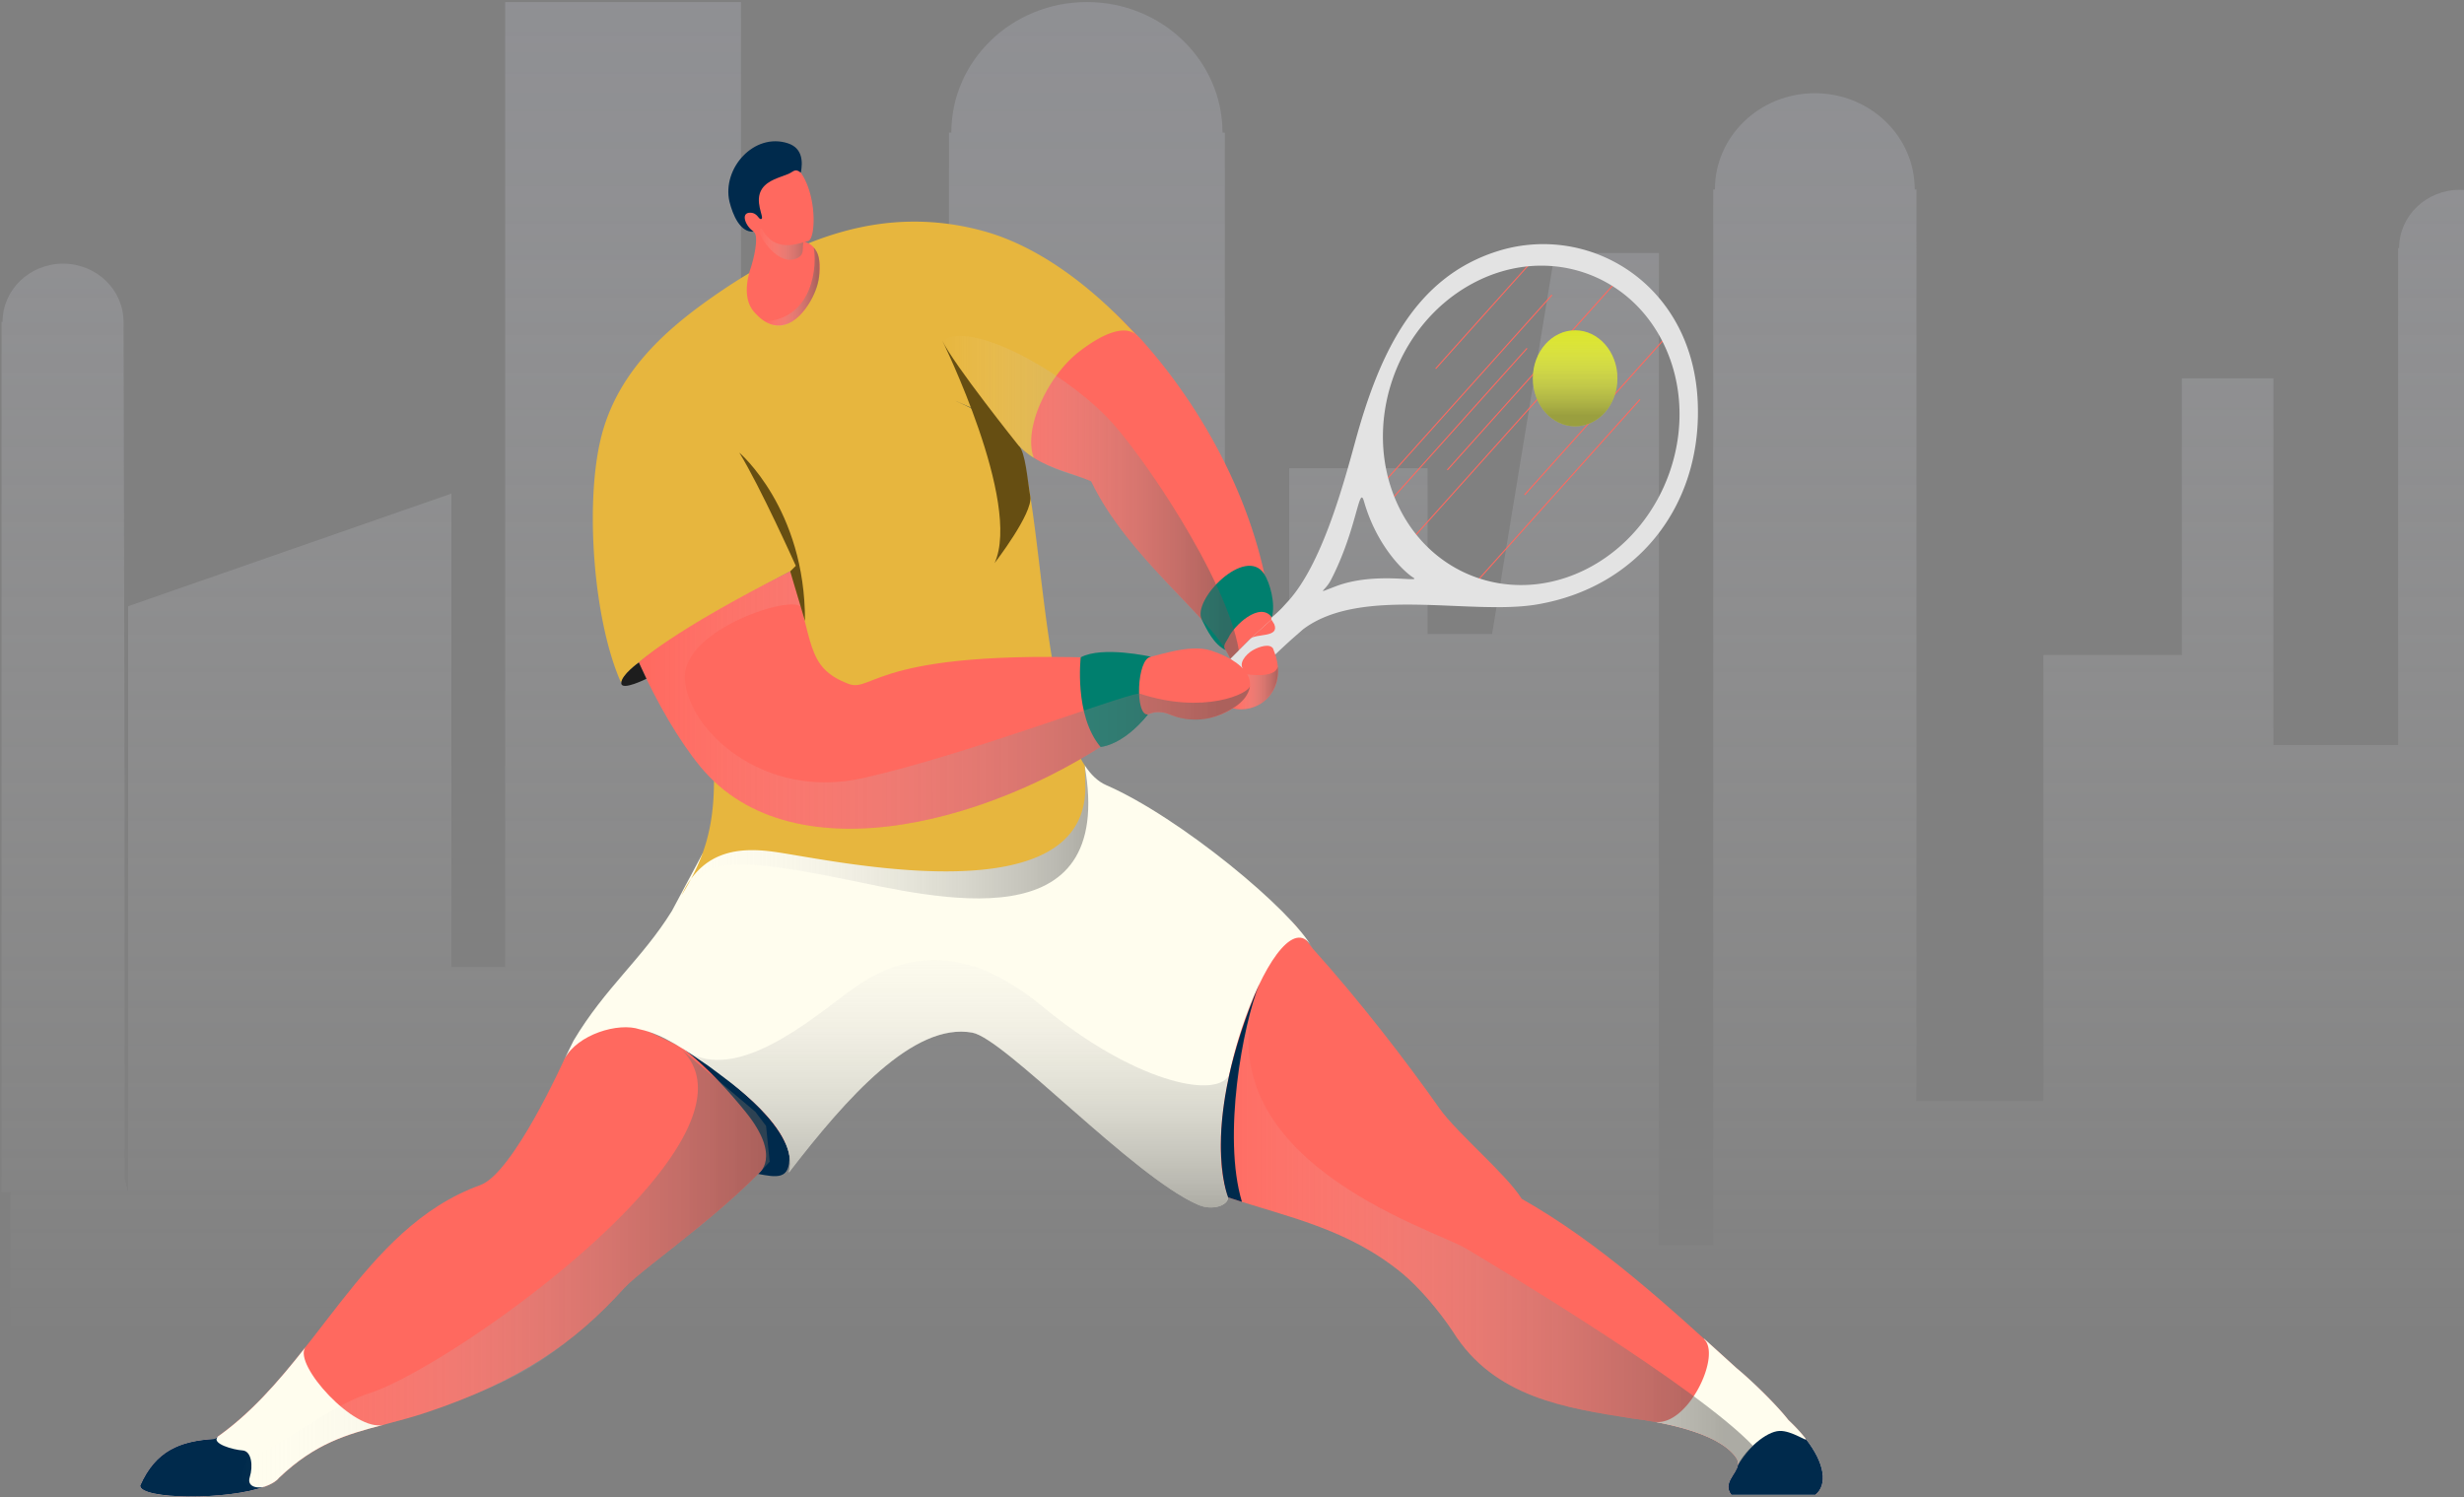 <svg xmlns="http://www.w3.org/2000/svg" viewBox="0 0 1160 705"><rect x="0" y="0" width="1160" height="705" fill="#808080" stroke="none"/><defs><linearGradient x1="49.999%" y1="97.888%" x2="49.999%" y2="-6.166%" id="linearGradient-1"><stop stop-color="#FFF" stop-opacity="0" offset="0%"/><stop stop-color="#B2B4C1" stop-opacity=".3" offset="100%"/></linearGradient><linearGradient x1="-.019%" y1="49.988%" x2="99.973%" y2="49.988%" id="linearGradient-2"><stop stop-color="#FFF" stop-opacity="0" offset="0%"/><stop stop-color="#5A5A5A" offset="94.61%"/></linearGradient><linearGradient x1=".003%" y1="50.005%" x2="100.005%" y2="50.005%" id="linearGradient-3"><stop stop-color="#FFF" stop-opacity="0" offset="0%"/><stop stop-color="#5A5A5A" offset="94.61%"/></linearGradient><linearGradient x1=".008%" y1="50.006%" x2="100.004%" y2="50.006%" id="linearGradient-4"><stop stop-color="#FFF" stop-opacity="0" offset="0%"/><stop stop-color="#5A5A5A" offset="94.61%"/></linearGradient><linearGradient x1="49.999%" y1="-14.129%" x2="49.999%" y2="105.707%" id="linearGradient-5"><stop stop-color="#FFF" stop-opacity="0" offset="0%"/><stop stop-color="#5A5A5A" offset="94.61%"/></linearGradient><linearGradient x1=".005%" y1="49.999%" x2="100.005%" y2="49.999%" id="linearGradient-6"><stop stop-color="#FFF" stop-opacity="0" offset="0%"/><stop stop-color="#5A5A5A" offset="94.61%"/></linearGradient><linearGradient x1=".015%" y1="50.008%" x2="100.01%" y2="50.008%" id="linearGradient-7"><stop stop-color="#FFF" stop-opacity="0" offset="0%"/><stop stop-color="#5A5A5A" offset="94.61%"/></linearGradient><linearGradient x1="-.01%" y1="50.003%" x2="99.987%" y2="50.003%" id="linearGradient-8"><stop stop-color="#FFF" stop-opacity="0" offset="0%"/><stop stop-color="#5A5A5A" offset="94.61%"/></linearGradient><linearGradient x1="-.031%" y1="49.973%" x2="99.98%" y2="49.973%" id="linearGradient-9"><stop stop-color="#FFF" stop-opacity="0" offset="0%"/><stop stop-color="#5A5A5A" offset="94.61%"/></linearGradient><linearGradient x1=".057%" y1="49.995%" x2="100.07%" y2="49.995%" id="linearGradient-10"><stop stop-color="#FFF" stop-opacity="0" offset="0%"/><stop stop-color="#5A5A5A" offset="94.61%"/></linearGradient><linearGradient x1="50.024%" y1="93.771%" x2="50.024%" y2="-6.203%" id="linearGradient-11"><stop stop-color="#5A5A5A" offset="5.39%"/><stop stop-color="#FFF" stop-opacity="0" offset="100%"/></linearGradient></defs><g id="Tournament-challenge-app" stroke="none" stroke-width="1" fill="none" fill-rule="evenodd"><g id="Case-study" transform="translate(-140 -6275)"><g id="Result" transform="translate(140 5784)"><g id="Bg-image"><g id="tennis2" transform="translate(0 491)"><g id="OBJECTS"><g id="Group"><path d="M1199.831 273.5v312.888h-12.924V116.815h-.485c0-15.155-12.755-27.443-28.483-27.443s-28.484 12.288-28.484 27.443h-.485v233.954h-58.696V178.106h-43.115v130.298H961.99v209.948h-59.75V89.204h-.801c0-25.04-21.062-45.316-47.058-45.316-25.975 0-47.037 20.276-47.037 45.316h-.801v497.184H780.99V119.112h-49.04l-29.517 179.407h-30.338v-78.048h-65.19v78.048h-30.276V62.457h-1.096c0-33.976-28.59-61.502-63.84-61.502-35.273 0-63.84 27.547-63.84 61.502h-1.097V455.27H413.19v-96.175h-64.346V.954H237.82V455.29h-25.3V232.38l-152.2 53.03v275.96l-1.666-6.534V368.284l-.485-216.713c0-15.155-12.755-27.443-28.484-27.443-15.728 0-28.483 12.288-28.483 27.443H.717V561.2h4.132v93.224h245.473v-.4h97.68v.4h114.904v-.4h79.842v.4h285.258v-.822h74.276v.822H1265V273.5h-65.169z" id="Path" fill="url(#linearGradient-1)" fill-rule="nonzero"/><g transform="translate(65.358 66.471)"><path id="Path" stroke="#FF695F" stroke-width=".5" d="M584.725 162.283l80.56-89.872m-54.775 34.714l48.892-54.547m-43.389 102.223l80.559-89.872m-70.397 146.506l80.559-89.851m-122.009 52.692l68.816-76.762m-1.159 69.006l68.837-76.784m-121.145 96.891l68.816-76.762"/><path d="M733.974 125.293c-1.012-57.33-50.769-87.427-94.6-73.41-38.752 12.371-55.408 48.055-66.772 89.745-6.156 22.573-15.897 57.224-31.055 74.423l-3.268 3.583a65.254 65.254 0 01-4.892 4.531l-19.607 19.539 10.057 9.126c6.072-6.26 12.734-12.815 19.734-19.054l4.511-3.941c27.282-20.634 78.852-6.429 110.14-11.719 47.12-7.988 76.764-45.821 75.752-92.823zM563.515 209.56c-10.14 3.857-5.144 2.571-2.277-3.014 12.313-23.86 13.177-45.252 15.539-36.97 6.072 21.289 19.038 33.324 23.212 35.895 4.154 2.592-17.92-2.95-36.474 4.089zm120.998-9.717c-35.062 19.834-76.47 6.323-92.493-30.14-16.023-36.484-.57-82.116 34.492-101.949s76.47-6.323 92.493 30.14c16.023 36.463.57 82.116-34.492 101.95z" id="Shape" fill="#E3E3E3" fill-rule="nonzero"/><path d="M519.557 248.045c-1.708-3.435 3.225-7.735 5.692-8.81 2.087-1.075 7-2.908 8.707-.421l1.16 3.161c5.292 17.01-7.906 27.906-20.071 25.06" id="Path" fill="#FF695F" fill-rule="nonzero"/><path d="M521.791 250.996l-3.626 2.909-3.12 13.11c10.816 2.529 22.39-5.796 21.146-19.623-1.265 5.796-14.4 3.604-14.4 3.604z" id="Path" fill="url(#linearGradient-2)" fill-rule="nonzero" opacity=".5"/><path d="M752.169 620.138c-7.948-12.246-35.842-17.199-49.483-18.822-30.845-4.89-64.557-9.758-83.953-40.7-6.452-9.779-15.982-20.992-23.909-27.526-25.658-21.161-53.889-26.472-82.035-35.81l-11.406-21.582 9.466-67.067s13.262-27.337 14.02-28.496c.76-1.16 19.081-11.508 19.081-11.508l8.686 11.508c21.927 24.344 43.6 52.418 59.75 75.329 8.075 11.466 31.562 31.004 38.625 42.47 37.318 21.161 68.88 50.48 101.158 79.797 7.885 6.513 19.376 17.916 24.393 24.428 16.488 15.429 19.777 29.466 12.693 35.199H749.66c-5.081-6.913 6.051-11.445 2.509-17.22" id="Path" fill="#FF695F" fill-rule="nonzero"/><path d="M713.565 602.94c14.21 2.57 32.405 7.671 38.604 17.177 3.563 5.796-7.59 10.328-2.467 17.199h39.595c7.063-5.733 3.795-19.77-12.692-35.199-5.018-6.512-16.509-17.915-24.394-24.428a4512.207 4512.207 0 00-15.243-13.805l-.19.063c8.539 7.503-7.527 41.395-23.213 38.992z" id="Path" fill="#FFFDEE" fill-rule="nonzero"/><path d="M305.961 469.354c-19.312 27.905-68.31 60.512-77.354 70.523-24.162 26.768-49.968 44.05-92.43 58.404-27.408 9.253-46.425 8.473-70.144 30.983C58.148 639.845.59 640.772.59 632.974c7.316-16.524 18.891-20.993 35.02-21.983 47.522-32.48 68.879-99.252 125.13-119.486 15.58-5.606 39.678-59.458 39.678-59.458l8.75-13.426 14.168-7.44 85.24 40.784-2.615 17.389" id="Path" fill="#FF695F" fill-rule="nonzero"/><path d="M78.388 567.91c-12.798 16.25-26.186 31.74-42.758 43.08-16.15.97-27.704 5.46-35.02 21.984 0 7.798 57.558 6.871 65.443-3.71 17.183-16.334 31.941-20.402 49.188-24.934-13.578 3.71-42.652-28.306-36.854-36.42z" id="Path" fill="#FFFDEE" fill-rule="nonzero"/><path d="M306.235 477.574c.57 11.76-6.325 10.222-14.674 8.662 0 0 11.554-7.609-5.924-29.234-17.5-21.625-30.107-30.33-30.107-30.33s46.89 28.307 50.705 50.902" id="Path" fill="#002A4C" fill-rule="nonzero"/><path d="M445.28 293.825c2.91 4.426 6.24 7.65 10.099 9.337 34.64 15.07 87.685 59.015 97.278 76.952-15.01-29.424-55.596 75.603-39.847 117.145-.042 3.92-7.485 6.387-14.126 3.5-30.57-13.216-90.975-78.238-106.302-81.042-27.535-5.016-59.181 30.604-86.4 65.929 5.63-20.297-28.736-43.397-37.823-50.29-10.099-6.87-21.21-14.901-32.32-17.198-10.1-3.436-29.328 2.402-35.4 13.868l4.217-8.536c14.927-25.06 32.257-38.402 46.299-61.06l14.316-26.81 24.372-9.147s119.332 1.728 120.85 1.728c1.496.021 34.787-34.376 34.787-34.376" id="Path" fill="#FFFDEE" fill-rule="nonzero"/><g id="Path"><path d="M251.186 248.076c.674 1.075.822 2.108.653 3.12 3.9-7.42 13.24-15.745 19.545-16.02 5.798-.252 13.725 5.713 12.27 3.584-2.214-2.803-4.891-5.712-8.054-8.684-5.018-6.513-16.508-17.915-24.393-24.428-32.279-29.318-63.862-58.615-101.158-79.797-7.063-11.466-30.55-31.005-38.625-42.47-16.15-22.911-37.823-50.986-59.75-75.33L39.804 0S24.645 6.871 23.886 8.051c-.759 1.16-14.02 28.496-14.02 28.496L.4 103.614l11.406 21.583c28.146 9.316 56.376 14.649 82.035 35.81 7.906 6.534 17.457 17.768 23.908 27.526 19.376 30.941 53.088 35.831 83.954 40.7 13.641 1.644 41.513 6.576 49.483 18.843z" transform="translate(500.983 372.062)"/><path d="M271.384 235.177c-6.325.274-15.644 8.6-19.545 16.018-.695 4.426-7.294 8.473-3.12 14.059h39.595c5.713-4.637 4.659-14.691-4.66-26.515 1.455 2.129-6.472-3.836-12.27-3.562z" fill="#002A4C" fill-rule="nonzero" transform="translate(500.983 372.062)"/></g><g id="Path"><path d="M223.315.106l-14.168 7.44-8.75 13.426S176.3 74.824 160.718 80.43c-55.639 20.002-77.144 85.51-123.57 118.368v.021c-3.267 3.352 7.338 6.218 11.639 6.513 4.3.274 5.039 7.377 3.415 12.583-1.623 5.122 4.744 5.396 7.253 4.384 3.057-1.16 5.376-2.53 6.557-4.11 23.719-22.51 42.736-21.73 70.144-30.983 42.44-14.332 68.268-31.616 92.43-58.404 9.023-10.012 58.042-42.618 77.354-70.524l2.615-17.388L223.315.106z" transform="translate(0 411.075)"/><path d="M52.223 217.915c1.645-5.185.886-12.288-3.415-12.583-4.301-.274-14.906-3.161-11.638-6.513v-.02c-.527.358-1.012.758-1.54 1.116-16.149.97-27.703 5.46-35.019 21.984 0 6.618 41.556 6.955 58.886.4-2.53 1.012-8.897.738-7.274-4.384z" fill="#002A4C" fill-rule="nonzero" transform="translate(0 411.075)"/></g><path d="M527.484 396.912c-7.696 19.138-17.478 71.704-8.16 102.455l-6.535-2.108s-13.936-33.617 14.695-100.347z" id="Path" fill="#002A4C" fill-rule="nonzero"/><g id="Path"><path d="M223.315.106l-14.168 7.44-8.75 13.426S176.3 74.824 160.718 80.43c-56.25 20.234-77.586 87.006-125.13 119.485-16.15.97-27.703 5.46-35.019 21.984 0 5.922 33.122 6.807 52.561 2.276l-5.355-5.649 4.027-11.213c6.578 3.183 34.281-21.604 56.84-28.917 40.67-13.194 135.904-100.664 164.029-147.202l17.541 14.733 5.039 6.66 1.687 16.862c3.394-3.752 6.43-7.503 8.96-11.15l2.614-17.388L223.315.106zm-20.304 152.787c-16.423 9.316-33.143 18.78-48.576 27.526 19.25-7.862 34.788-16.735 48.576-27.526z" transform="translate(0 411.075)"/><path d="M290.254 45.906l-37.844-31.89c52.75 39.688-103.077 151.186-143.746 164.359-22.56 7.313-50.263 32.1-56.841 28.917l-4.027 11.213 5.355 5.649c6.177-1.433 10.984-3.415 12.903-5.986 23.719-22.51 42.736-21.73 70.144-30.983a324.374 324.374 0 0018.216-6.766c19.671-8.051 31.794-13.763 48.576-27.526 9.108-7.124 17.457-15.07 25.617-24.091 7.843-8.705 45.877-34.461 68.373-59.374l-1.687-16.862-5.039-6.66z" fill="url(#linearGradient-3)" fill-rule="nonzero" opacity=".5" transform="translate(0 411.075)"/></g><path d="M759.042 614.995l1.075-.548c-26.122-27.737-120.09-84.033-135.502-93.202-15.412-9.168-127.027-42.575-97.152-124.333-20.409 55.116-8.18 102.392-8.16 102.455 25.975 8.136 51.823 14.185 75.5 33.702 7.906 6.534 17.457 17.768 23.909 27.527 19.375 30.94 53.087 35.83 83.953 40.7 13.641 1.622 41.534 6.575 49.483 18.821.675 1.075.822 2.108.654 3.12l6.24-8.242z" id="Path" fill="url(#linearGradient-4)" fill-rule="nonzero" opacity=".5"/><g id="Path"><path d="M255.066 9.884c-3.858-1.686-7.19-4.911-10.099-9.337 0 0-33.29 34.397-34.808 34.397-1.518 0-120.85-1.728-120.85-1.728l-24.372 9.147-14.316 26.81c-14.041 22.658-31.372 36-46.299 61.06L.105 138.77c6.072-11.465 25.28-17.304 35.4-13.868 7.442 1.538 14.884 5.67 22.031 10.285l-.042-.063c20.451 12.9 68.943-18.484 81.825-32.67 12.882-14.184 44.064-22.783 86.23 12.036 41.956 34.63 80.476 43.44 87.349 32.142 8.475-39.372 28.399-76.847 38.561-61.292-11.553-18.78-62.68-60.807-96.393-75.455zm96.414 75.434c.316.527.633 1.033.886 1.518-.295-.57-.59-1.054-.886-1.518z" transform="translate(200.292 293.278)"/><path d="M225.57 114.468c-30.106-24.85-59.75-31.026-91.543-7.377-18.49 13.742-52.898 42.912-76.47 28.095 3.521 2.277 6.958 4.658 10.29 6.914 9.086 6.87 43.452 29.971 37.823 50.29 27.218-35.326 58.885-70.946 86.4-65.93 15.327 2.804 75.73 67.826 106.301 81.041 6.642 2.867 14.084.4 14.126-3.498-5.418-14.29-4.174-36.105.422-57.372-6.873 11.276-45.393 2.487-87.348-32.163z" fill="url(#linearGradient-5)" fill-rule="nonzero" opacity=".5" transform="translate(200.292 293.278)"/></g><path d="M253.316 357.983c11.933-17.578 16.825-23.206 78.093-10.707 43.706 8.915 128.756 30.582 113.85-53.451l-33.502 33.47-102.401-.506-38.056.506-17.984 30.688z" id="Path" fill="url(#linearGradient-6)" fill-rule="nonzero" opacity=".5"/><path d="M533.197 225.24l1.329 2.15c2.656 6.45-8.328 4.3-11.364 6.871l10.035-9.02z" id="Path" fill="#FF695F" fill-rule="nonzero"/><path d="M471.634 93.045c33.86 37.623 57.515 87.027 61.563 132.195l-10.035 9.021-9.382 9.443c-7.864-18.885-48.091-47.255-65.443-83.592-8.58-3.667-18.385-5.606-27.008-11.044l-7.084-15.829 11.933-29.023 33.207-23.395 12.25 12.224z" id="Path" fill="#FF695F" fill-rule="nonzero"/><path d="M511.692 239.636c-1.707-1.94.106-3.647 1.244-5.796 2.467-5.586 14.78-17.41 20.451-9.675 1.898-6.45-.948-16.334-3.605-20.423-8.75-13.469-34.029 12.14-29.37 21.498 2.489 4.953 5.61 11.614 11.28 14.396z" id="Path" fill="#007F6E" fill-rule="nonzero"/><path d="M421.33 149.068c-5.187-13.89 6.83-38.803 21.378-49.995 22.264-17.135 27.598-6.87 27.598-6.87h.021c-22.053-24.492-47.543-43.019-72.738-49.89-46.193-12.604-87.432 2.74-128.608 31.805-22.622 15.977-44.38 35.958-51.59 66.287-7.422 31.194-3.248 85.931 9.719 114.722.126-11.15 79.568-52.629 79.568-52.629l-35.905 98.156c0 23.29-4.933 37.706-15.243 54.357 9.972-21.667 27.893-22.658 44.064-20.36 27.535 3.899 149.355 31.383 145.939-33.07 0-4.7-.253-7.778-.253-7.778-20.366-31.004-20.05-120.897-31.077-150.468a38.14 38.14 0 007.126 5.733" id="Path" fill="#E7B63E" fill-rule="nonzero"/><path d="M306.678 202.52c11.448 32.837 6.81 45.02 27.26 52.923 12.314 4.764 12.124-18.21 136.368-11.339 7.295-.906 23.698-7.883 34.66-4.215 19.271 6.428 23.614 17.894 11.154 26.43-12.102 8.304-24.31 6.323-30.655 3.646-8.708-3.646-13.83 1.94-19.776 6.302-58.148 42.85-157.134 72.147-201.473 18.063-9.825-11.971-20.198-29.697-28.863-48.898.021 0 14.99-14.522 71.325-42.913z" id="Path" fill="#FF695F" fill-rule="nonzero"/><path d="M384.455 122.28c4.659 2.065 9.34 4.13 13.556 6.997 4.407 2.993 8.286 6.87 11.87 10.791.253.295.949-.4.675-.674-3.9-3.689-7.759-7.504-12.334-10.391-4.343-2.74-9.066-4.722-13.767-6.724 0-.02-.022 0 0 0z" id="Path" fill="#002A4C" fill-rule="nonzero"/><path d="M310.705 46.908c23.234 1.138 1.012 57.33-20.198 34.398-6.05-5.733-4.722-15.26-2.024-22.932.506-1.433 3.837-13.742.97-15.766-2.867-2.002.042-4.742.042-4.742h2.657" id="Path" fill="#FF695F" fill-rule="nonzero"/><path d="M238.98 253.104s-11.85 5.923-11.85 2.044c0-3.878 8.265-9.716 8.265-9.716l3.585 7.672z" id="Path" fill="#1D1D1D" fill-rule="nonzero"/><path d="M475.092 269.881c-6.22 1.012-5.397-26.43 1.434-27.147 0 0-22.876-5.206-33.101.274 0 0-3.205 27.274 9.318 42.175-.02-.021 10.268-.358 22.349-15.302z" id="Path" fill="#007F6E" fill-rule="nonzero"/><g id="Path"><path d="M21.948 50.606c1.139 23.606 36.369 57.582 84.102 46.833 47.732-10.75 118.636-37.98 129.768-39.835 11.153-1.855 42.124 7.166 47.521 0l1.012 3.52c8.012-8.115 2.762-17.895-14.484-23.649-10.963-3.667-27.366 3.31-34.66 4.216C110.961 34.819 111.151 57.772 98.838 53.03c-16.382-6.323-16.677-15.428-22.01-35.662-2.067-7.145-56.02 9.632-54.88 33.238z" transform="translate(235.1 202.413)"/><path d="M71.578.106l5.23 17.199c-1.33-5.017-2.953-10.686-5.23-17.2zM3.184 40.552C1.14 42.175.274 43.018.274 43.018s.95-.864 2.91-2.466z" transform="translate(235.1 202.413)"/><path d="M29.138 91.917c41.196 50.247 129.536 28.517 188.485-9.168 0 0 5.65 0 13.788-6.619 5.46-4.447 8.012-8.452 8.012-8.452 3.12-1.496 6.578-1.98 10.921-.147 6.367 2.677 17.626 4.953 30.655-3.646 6.852-4.51 7-9.928 7-9.928-.042 3.626-21.737 13.806-52.203 3.626-11.153 1.854-82.035 29.086-129.767 39.835-47.733 10.75-82.963-23.206-84.102-46.833C20.79 27 74.762 10.202 76.807 17.347c0-.021-.021-.042-.021-.064L71.557.085C28.611 21.73 9.72 35.305 3.142 40.552c-1.96 1.581-2.91 2.466-2.91 2.466 8.708 19.223 19.08 36.927 28.906 48.899z" fill="url(#linearGradient-7)" fill-rule="nonzero" opacity=".5" transform="translate(235.1 202.413)"/></g><g id="Path"><path d="M94.243 12.645L81.993.42 48.787 23.816l-1.624 3.962c11.512 6.45 23.888 14.27 30.993 21.52 15.918 16.229 56.756 76.404 62.28 109.937l-.021.021 5.355-5.374 10.036-9.021c-4.027-45.168-27.704-94.594-61.564-132.216z" transform="translate(377.392 80.4)"/><path d="M78.156 49.298C55.808 26.724 14.146 4.045.886 13.509c0 0 27.408 45.821 43.073 55.158 12.65 7.546 18.427 7.377 27.007 11.045 17.352 36.336 57.58 64.706 65.443 83.591l4.048-4.068c-5.545-33.533-46.32-93.771-62.301-109.937z" fill="url(#linearGradient-8)" fill-rule="nonzero" opacity=".5" transform="translate(377.392 80.4)"/></g><path d="M414.203 143.356s-30.634-38.255-35.947-49.446c0 0 37.507 76.193 24.625 104.731 0 0 18.153-23.522 16.804-31.32-1.35-7.799-2.256-21.035-5.482-23.965zm-104.91 56.571s-16.867-37.58-26.608-53.304c0 0 31.098 26.41 30.93 79.292l-6.958-23.375 2.636-2.613z" id="Path" fill="#664E12" fill-rule="nonzero"/><path d="M291.52 41.175c1.517 6.154 9.719 16.335 16.803 14.48 7.063-1.855 2.382-6.808 5.798-10.18 3.415-3.352-22.602-4.3-22.602-4.3z" id="Path" fill="url(#linearGradient-9)" fill-rule="nonzero" opacity=".5"/><path d="M292.278 39.025c6.135 15.05 18.996 8.684 22.728 8.03 5.608-.99 4.428-48.434-23.74-37.559-11.68 4.51-12.84 25.777-1.813 33.133 2.825 1.982 3.584-1.876 2.825-3.604z" id="Path" fill="#FF695F" fill-rule="nonzero"/><path d="M293.143 36.58c1.391-.716-3.69-8.473.337-14.29 2.783-4.005 8.244-5.185 12.25-6.85 2.55-1.075 3.162-2.888 5.924-.611 1.012-5.185.801-11.53-6.009-13.806-15.939-5.29-31.224 11.782-27.577 27.506 1.518 6.028 4.976 14.606 11.385 14.058-3.795-2.445-6.451-9.042-1.518-8.915 3.626.126 3.837 3.625 5.208 2.908z" id="Path" fill="#002A4C" fill-rule="nonzero"/><path d="M317.663 50.006c1.686 7.567.358 33.218-22.855 34.904 0 0 5.587 4.763 12.692 0 7.106-4.764 12.63-14.775 12.882-22.574.253-6.47-.042-9.379-2.72-12.33z" id="Path" fill="url(#linearGradient-10)" fill-rule="nonzero" opacity=".5"/><ellipse id="Oval" fill="#DBE524" fill-rule="nonzero" cx="676.185" cy="111.635" rx="19.903" ry="22.595"/><ellipse id="Oval" fill="url(#linearGradient-11)" fill-rule="nonzero" opacity=".5" cx="676.185" cy="111.635" rx="19.903" ry="22.595"/></g></g></g></g></g></g></g></g></svg>